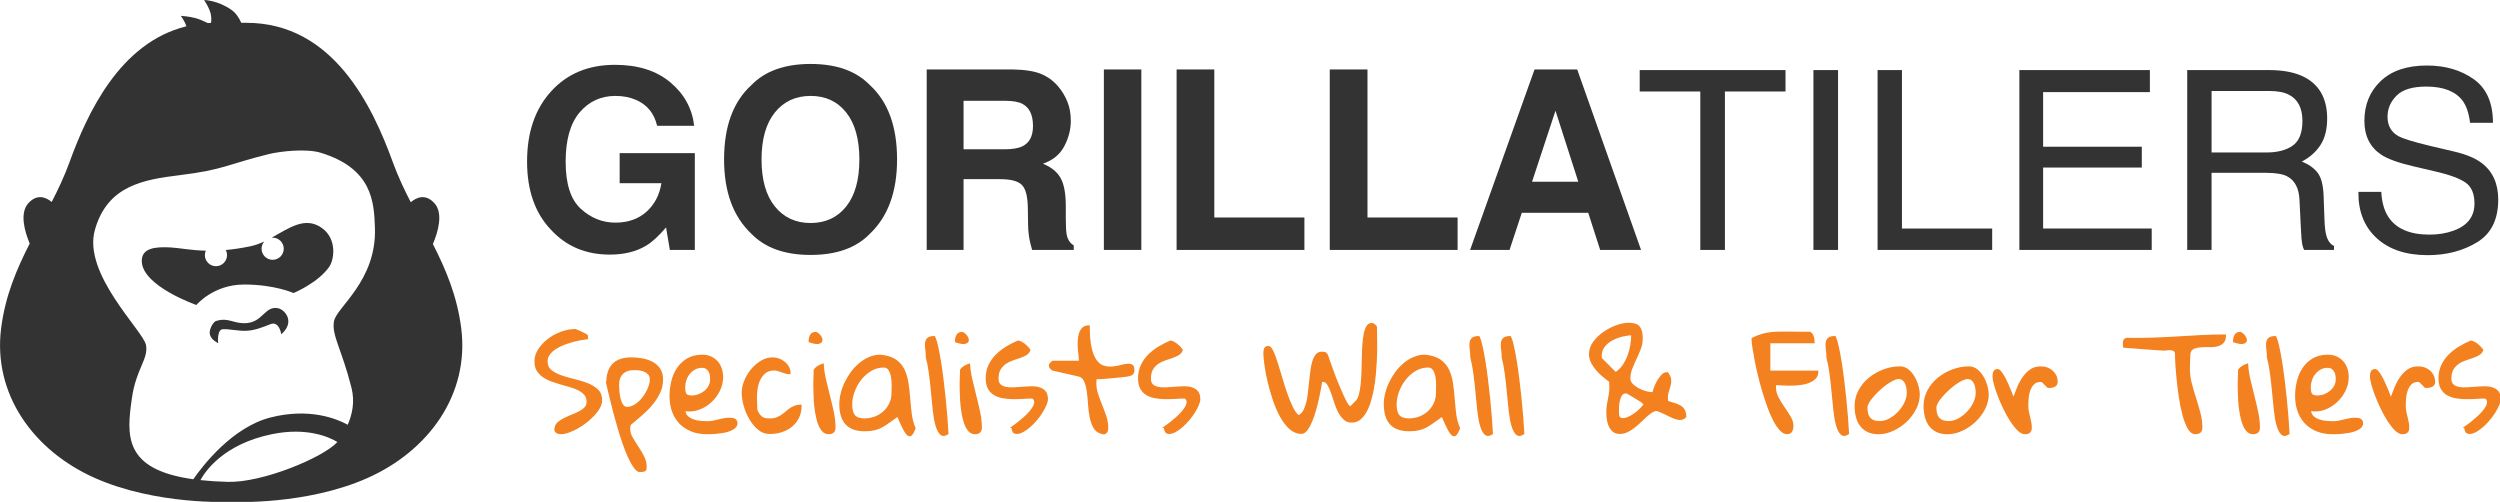 <?xml version="1.0" encoding="UTF-8"?> <svg xmlns="http://www.w3.org/2000/svg" viewBox="0 0 169.786 34.085"><path clip-rule="evenodd" d="m14.658 21.806c.868-.289 1.228.22 2.119.134 1.077-.105 1.214-1.147 2.072-1.015.386.06.854.551.704 1.119-.099.377-.451.656-.451.656s-.132-.92-.736-.683-1.078.421-1.63.447-1.183-.132-1.604-.106c-.42.027-.315.947-.315.947s-.481-.217-.564-.593c-.077-.346.236-.85.405-.906zm5.277-1.904s-1.273-.579-3.358-.579c-2.084 0-3.242 1.39-3.242 1.39s-3.648-1.274-3.706-2.953c-.032-.927.927-1.013 1.969-.955.587.033 1.33.194 2.379.22-.041.093-.063.194-.063.301 0 .415.337.753.752.753s.753-.337.753-.753c0-.125-.031-.243-.085-.347.51-.046 1.077-.128 1.706-.261.312-.067.615-.182.911-.321-.116.132-.187.305-.187.495 0 .415.337.753.753.753.415 0 .753-.337.753-.753 0-.415-.337-.753-.753-.753-.024 0-.049.002-.073.004 1.186-.652 2.269-1.467 3.402-.67 1.071.754.845 2.161.521 2.634-.753 1.101-2.432 1.795-2.432 1.795zm5.528-4.429c-.06-1.748-.168-4.024-3.685-5.1-.979-.3-2.76-.097-3.524.092-2.78.686-3.037 1.061-6.041 1.43-2.488.305-4.924.713-5.77 3.723-.842 2.996 3.299 6.861 3.473 7.816s-.669 1.605-.955 3.589c-.367 2.548-.591 4.862 4.167 5.525.647-.932 2.643-3.525 5.225-4.191 2.664-.686 4.534.09 5.261.49.298-.676.503-1.543.256-2.518-.675-2.663-1.36-3.561-1.187-4.516.176-.955 2.905-2.744 2.78-6.34zm-9.989 17.253c-.687-.018-1.305-.059-1.862-.119.337-.619 1.588-2.449 4.853-3.12 2.394-.492 3.904.204 4.449.531-.967 1.059-5.077 2.77-7.44 2.708zm9.48-.26c4.15-1.844 6.948-5.674 6.368-10.19-.28-2.183-1.048-3.987-1.922-5.701.339-.8.73-2.093.099-2.781-.622-.679-1.244-.363-1.602-.06-.446-.866-.865-1.75-1.207-2.69-1.39-3.821-4.053-9.495-9.959-9.495h-.346c-.114-.259-.32-.628-.637-.857-.931-.674-1.887-.692-1.887-.692s.422.615.475 1.077c.028.248.011.396-.011.479-.072.003-.143.005-.213.01-.204-.1-.551-.259-.829-.336-.423-.116-1.003-.154-1.003-.154s.264.346.37.692c.002.007.002.013.004.019-4.52 1.115-6.724 5.899-7.944 9.256-.34.934-.755 1.812-1.198 2.672-.361-.297-.971-.588-1.58.078-.622.679-.249 1.946.086 2.748-.881 1.723-1.657 3.537-1.939 5.733-.579 4.516 2.219 8.346 6.368 10.19 4.169 1.852 9.148 1.621 9.148 1.621h.213c-.001.002 4.977.234 9.146-1.619z" fill="#333" fill-rule="evenodd"></path><g fill="#f48120" stroke="#f48120" stroke-miterlimit="22.926" stroke-width=".1"><path d="m37.721 29.03c.03-.146.108-.266.232-.36s.267-.181.428-.26.329-.153.505-.223.339-.144.488-.223c.148-.079.271-.171.369-.278s.146-.235.146-.387c0-.194-.05-.355-.15-.483s-.234-.237-.401-.328-.357-.167-.569-.228c-.213-.061-.43-.123-.651-.187-.222-.064-.439-.134-.651-.209-.213-.076-.402-.172-.569-.287s-.301-.255-.401-.419-.15-.368-.15-.61c0-.201.041-.39.123-.569s.191-.35.328-.51c.136-.161.294-.308.474-.442.179-.134.367-.246.565-.337.197-.091.396-.163.597-.214.2-.051.385-.077.556-.077h.1c.055.018.127.048.219.091.091.042.179.083.264.123s.158.076.218.109c.061.033.091.053.091.059v.209c-.115.012-.264.035-.446.068-.182.034-.374.078-.574.132-.2.055-.404.123-.61.205-.207.082-.392.177-.556.287-.164.109-.297.235-.401.378-.103.143-.155.305-.155.488 0 .261.091.466.273.615s.41.272.683.369.572.184.897.259c.325.076.624.167.897.273s.501.246.683.419.273.405.273.697c0 .158-.047.324-.142.497-.094.173-.218.343-.374.51-.155.167-.329.327-.523.478-.194.152-.394.284-.597.396-.204.112-.402.204-.597.273-.195.07-.368.104-.52.104-.048 0-.1-.006-.155-.018s-.102-.032-.141-.059-.07-.068-.091-.123c-.019-.053-.015-.123.015-.208z"></path><path d="m41.219 26.06c0-.589.137-1.026.41-1.312.273-.285.692-.428 1.257-.428.231 0 .469.021.715.064s.472.117.679.223.375.253.505.442c.131.188.196.431.196.729 0 .328-.071.636-.214.925s-.322.559-.538.811c-.215.252-.453.486-.71.702-.258.216-.5.42-.724.615-.012.024-.023.075-.032.15-.009.076-.014.126-.014.15 0 .2.06.402.178.606.119.203.248.41.387.619s.267.427.383.651c.115.225.173.458.173.701 0 .146-.03.232-.091.26-.061.027-.188.041-.383.041-.122-.049-.241-.162-.36-.342-.118-.178-.237-.398-.355-.66-.119-.261-.234-.554-.346-.879-.113-.325-.219-.656-.319-.993-.101-.337-.195-.671-.283-1.002s-.166-.636-.232-.916-.126-.521-.177-.724c-.052-.204-.087-.348-.105-.433zm.775.082c0 .091.006.223.018.396s.038.345.078.515.099.317.178.442.188.187.328.187c.188 0 .378-.064.569-.191s.361-.289.51-.483.27-.402.364-.624.142-.424.142-.606c0-.151-.037-.271-.109-.36-.073-.088-.166-.158-.278-.209-.113-.051-.232-.085-.36-.1s-.249-.023-.365-.023c-.346 0-.612.093-.797.278-.186.185-.278.444-.278.778z"></path><path d="m45.519 26.889c0-.328.04-.656.119-.984s.205-.622.378-.883.397-.474.674-.638c.276-.164.611-.246 1.006-.246.225 0 .422.041.592.123s.312.19.428.323c.115.134.202.29.259.469s.087.366.087.56c0 .31-.072.61-.214.902s-.334.548-.574.77-.515.389-.825.501-.625.138-.947.078c.006.176.065.317.178.423.112.106.248.187.405.242s.322.089.492.104.322.023.455.023c.14 0 .271-.012.392-.037.121-.024.243-.051.364-.082.122-.03.244-.058.369-.082.124-.024.256-.036.396-.036.055 0 .109.003.164.009s.106.02.155.041c.048.021.088.055.119.101.03.045.045.102.045.168 0 .115-.042.211-.127.287s-.193.142-.324.196c-.13.054-.275.095-.433.123s-.311.049-.46.064-.286.024-.41.027-.217.004-.278.004c-.389 0-.738-.062-1.047-.187s-.571-.297-.784-.52c-.212-.221-.375-.489-.487-.801-.111-.312-.167-.659-.167-1.042zm.966-.592c0 .212.029.367.086.464s.199.146.424.146c.158 0 .312-.029.464-.087s.29-.138.415-.241.223-.225.296-.364c.073-.14.109-.292.109-.456 0-.091-.008-.185-.022-.282-.016-.097-.047-.187-.096-.269s-.111-.148-.187-.2-.175-.078-.296-.078c-.182 0-.348.041-.497.123s-.275.188-.378.319c-.104.131-.182.276-.237.438-.054.161-.081.323-.081.487z"></path><path d="m50.42 26.68c0-.255.056-.522.168-.801s.263-.533.451-.761.405-.417.651-.569.505-.228.779-.228c.14 0 .279.024.419.073s.266.119.378.21.204.2.273.328.105.271.105.428c-.109 0-.208-.012-.296-.037-.088-.024-.175-.053-.26-.086s-.168-.062-.25-.086-.171-.037-.269-.037c-.249 0-.451.062-.606.187s-.278.281-.369.469-.154.39-.187.605c-.033.216-.05.418-.05.606 0 .03.001.088.004.173s.006.175.009.269.006.184.009.269.008.143.014.173c.067.146.132.258.196.337s.132.138.205.178.152.063.237.073.186.014.301.014c.158 0 .296-.024.415-.073.118-.049.229-.106.333-.173.103-.066.2-.141.292-.223.091-.082.187-.158.287-.228.101-.07.21-.127.328-.173.119-.045.253-.068.405-.068 0 .298-.053.562-.159.793-.106.23-.255.428-.446.592s-.416.29-.674.378-.539.132-.843.132c-.285 0-.542-.097-.77-.292-.228-.194-.422-.433-.583-.715s-.284-.581-.369-.897-.128-.597-.128-.84z"></path><path d="m55.412 22.589c.115.049.212.128.292.237.079.109.114.208.104.296-.009.088-.077.149-.205.182s-.34-.001-.638-.105c0-.164.032-.307.096-.428s.181-.182.351-.182zm-.127 3.417c0-.037.001-.096.004-.178s.006-.168.009-.26c.003-.091.006-.179.009-.264s.005-.146.005-.182c.066-.097.153-.176.259-.237s.214-.109.324-.146c.018.328.07.677.155 1.048s.176.742.273 1.116.184.743.259 1.107c.076.364.114.705.114 1.021 0 .273-.14.41-.419.41-.17 0-.312-.07-.428-.209-.115-.14-.208-.317-.278-.533s-.126-.456-.168-.72-.071-.524-.086-.779-.024-.489-.027-.702c-.004-.213-.005-.377-.005-.492z"></path><path d="m60.969 28.246c-.231.158-.43.299-.597.424s-.33.229-.488.314-.326.149-.505.191-.399.064-.661.064c-.564 0-.984-.15-1.257-.451-.273-.3-.41-.748-.41-1.344 0-.23.03-.47.091-.719s.15-.497.269-.743.26-.479.424-.702c.164-.221.349-.417.556-.587.206-.17.426-.305.66-.405s.481-.15.743-.15c.437.042.78.15 1.029.323s.438.395.565.665c.127.271.215.571.264.902.048.331.086.673.114 1.025.027.353.062.705.105 1.057.042.353.13.677.264.975-.079.2-.154.341-.223.423-.07.082-.147.096-.232.041s-.184-.188-.296-.401c-.113-.212-.251-.513-.415-.902zm-3.143-.783c0 .346.065.6.196.761.13.161.363.241.697.241.249 0 .487-.044.715-.132s.427-.21.597-.365.307-.341.41-.56c.104-.219.155-.461.155-.729 0-.109.003-.263.009-.46s-.006-.393-.036-.587c-.031-.194-.088-.363-.173-.506s-.212-.214-.382-.214c-.316 0-.607.081-.875.241-.268.161-.498.366-.692.615-.195.249-.346.523-.456.824s-.165.592-.165.871z"></path><path d="m62.928 24.265c0-.176-.012-.348-.037-.515s-.03-.315-.018-.446c.012-.13.059-.235.141-.314s.232-.118.451-.118c.066.14.132.352.196.638.063.286.126.613.187.984.061.37.119.773.173 1.207s.104.87.15 1.307c.045.437.085.867.118 1.289s.059.806.078 1.152c-.201.133-.361.143-.483.027s-.222-.311-.301-.587-.14-.614-.182-1.011c-.042-.398-.083-.811-.123-1.239s-.086-.85-.141-1.266-.124-.785-.209-1.108z"></path><path d="m65.351 22.589c.115.049.212.128.292.237.079.109.114.208.104.296-.009.088-.077.149-.205.182s-.34-.001-.638-.105c0-.164.032-.307.096-.428s.181-.182.351-.182zm-.127 3.417c0-.037.001-.096.004-.178s.006-.168.009-.26c.003-.091.006-.179.009-.264s.005-.146.005-.182c.066-.097.153-.176.259-.237s.214-.109.324-.146c.018.328.07.677.155 1.048s.176.742.273 1.116.184.743.259 1.107c.076.364.114.705.114 1.021 0 .273-.14.41-.419.41-.17 0-.312-.07-.428-.209-.115-.14-.208-.317-.278-.533s-.126-.456-.168-.72-.071-.524-.086-.779-.024-.489-.027-.702c-.004-.213-.005-.377-.005-.492z"></path><path d="m68.74 29.012c.097-.066.214-.153.351-.259.136-.106.274-.22.414-.342s.271-.249.392-.382c.121-.134.217-.263.287-.387s.105-.242.105-.351-.055-.2-.164-.273c-.194 0-.407.007-.638.022s-.461.021-.692.019c-.231-.003-.454-.023-.669-.06-.216-.036-.409-.103-.579-.2s-.305-.235-.405-.415-.15-.408-.15-.688c0-.328.062-.624.187-.888.124-.264.29-.498.496-.701s.439-.383.697-.538.518-.287.779-.396c.158.043.304.119.437.228.134.109.249.231.346.364-.042.134-.126.237-.25.31-.125.073-.267.137-.428.191-.161.055-.33.113-.505.173-.176.061-.335.141-.479.241-.143.1-.263.231-.36.392s-.146.372-.146.633c0 .194.048.337.146.428.097.091.225.153.383.187s.337.046.538.037c.2-.009.405-.023.615-.041s.415-.029.615-.032c.201-.003.38.021.538.073s.284.135.378.25.142.286.142.51c0 .097-.032.222-.096.374s-.149.314-.255.487-.23.345-.374.515c-.143.17-.292.323-.446.46s-.31.249-.464.337c-.155.088-.299.132-.433.132-.128 0-.211-.045-.25-.137-.044-.091-.063-.182-.063-.273z"></path><path d="m71.282 24.83c0-.018.003-.033.009-.045 0-.012.003-.027.009-.046.024-.03.061-.069.109-.118s.079-.073.091-.073h1.831c0-.067-.009-.173-.027-.319s-.035-.307-.05-.483-.02-.36-.014-.551.032-.364.077-.519c.046-.155.119-.283.219-.383s.242-.15.424-.15c0 .614.042 1.105.127 1.476.085.37.199.656.342.856.143.201.305.331.487.392s.369.086.56.077.378-.038.561-.086c.182-.048.344-.082.487-.1.143-.019.256-.005.341.041.085.045.127.153.127.323 0 .127-.029.219-.086.273s-.168.097-.333.127c-.048.006-.129.017-.241.032s-.238.029-.378.041-.289.026-.447.041-.307.029-.446.041-.267.02-.382.023c-.116.003-.201.004-.255.004 0 .03-.003.082-.009.155s-.009.122-.009.146c0 .267.042.527.127.779s.178.502.278.751.193.498.278.747.127.507.127.774c0 .048-.004.099-.014.15-.009.051-.027.097-.055.136-.027.04-.067.07-.118.091-.052.021-.123.017-.214-.014-.231-.061-.403-.191-.515-.392s-.196-.439-.25-.715-.091-.569-.109-.879-.047-.6-.086-.87c-.04-.27-.102-.501-.187-.692s-.222-.308-.41-.351l-1.758-.401c-.024 0-.061-.026-.109-.078-.049-.051-.079-.089-.091-.114-.006-.012-.009-.027-.009-.045-.006-.009-.009-.027-.009-.052z"></path><path d="m79.088 29.012c.097-.066.214-.153.351-.259.136-.106.274-.22.414-.342s.271-.249.392-.382c.121-.134.217-.263.287-.387s.105-.242.105-.351-.055-.2-.164-.273c-.194 0-.407.007-.638.022s-.461.021-.692.019c-.231-.003-.454-.023-.669-.06-.216-.036-.409-.103-.579-.2s-.305-.235-.405-.415-.15-.408-.15-.688c0-.328.062-.624.187-.888.124-.264.29-.498.496-.701s.439-.383.697-.538.518-.287.779-.396c.158.043.304.119.437.228.134.109.249.231.346.364-.042.134-.126.237-.25.31-.125.073-.267.137-.428.191-.161.055-.33.113-.505.173-.176.061-.335.141-.479.241-.143.1-.263.231-.36.392s-.146.372-.146.633c0 .194.048.337.146.428.097.091.225.153.383.187s.337.046.538.037c.2-.009.405-.023.615-.041s.415-.029.615-.032c.201-.003.38.021.538.073s.284.135.378.25.142.286.142.51c0 .097-.032.222-.096.374s-.149.314-.255.487-.23.345-.374.515c-.143.17-.292.323-.446.46s-.31.249-.464.337c-.155.088-.299.132-.433.132-.128 0-.211-.045-.25-.137-.043-.091-.063-.182-.063-.273z"></path><path d="m85.848 23.938c0-.097.02-.187.059-.269s.117-.123.232-.123c.097 0 .193.101.287.301s.191.457.292.77c.1.312.205.656.314 1.029.109.374.225.735.346 1.084s.249.662.383.938c.133.276.276.469.428.578.146-.061.262-.168.35-.323s.16-.34.215-.556c.055-.215.096-.449.123-.702.027-.252.055-.504.082-.756s.056-.498.086-.738.074-.451.133-.633c.058-.182.132-.328.223-.438.091-.109.206-.164.347-.164.085 0 .16.007.228.022.066.015.124.078.173.187.024.079.063.194.118.346s.117.328.188.528c.069.2.148.415.236.642s.179.451.273.669c.094.219.187.427.277.624.092.198.18.366.265.506.012.024.044.062.096.114s.087.081.104.086l.392-.392c.104-.103.183-.256.237-.46s.096-.439.123-.706.045-.554.055-.861c.009-.307.017-.612.022-.916s.019-.598.036-.884c.019-.285.049-.536.092-.751.042-.215.103-.387.182-.515s.188-.191.328-.191c.006 0 .014.001.022.004.01.003.02.005.032.005.019.006.03.009.036.009s.021.011.046.032c.024.021.047.041.068.059s.039.037.055.055c.015.018.025.033.032.045 0 .042.001.119.004.228s.005.228.005.355.001.248.005.36c.003.112.004.19.004.232 0 .122-.001.289-.004.501-.004.213-.013.454-.027.724-.016.271-.037.559-.064.866s-.068.61-.123.911-.123.589-.205.866-.182.519-.3.729c-.119.209-.256.377-.41.501-.155.125-.339.187-.552.187-.206 0-.381-.068-.523-.205s-.266-.307-.369-.51c-.104-.203-.191-.425-.264-.665s-.147-.463-.224-.669-.158-.378-.246-.515-.195-.205-.323-.205c-.012 0-.028.003-.05.009s-.038.009-.05.009c-.007.024-.024.131-.055.319s-.073.412-.128.67-.121.536-.2.833-.169.571-.269.82c-.101.249-.21.457-.328.624-.119.167-.248.25-.387.25-.286 0-.547-.108-.784-.323-.237-.216-.448-.495-.633-.838s-.348-.724-.487-1.143-.256-.831-.351-1.234-.164-.78-.209-1.13c-.046-.346-.069-.618-.069-.812z"></path><path d="m97.946 28.246c-.231.158-.43.299-.597.424s-.33.229-.487.314c-.158.085-.327.149-.506.191-.18.042-.399.064-.66.064-.565 0-.984-.15-1.258-.451-.273-.3-.409-.748-.409-1.344 0-.23.03-.47.091-.719s.15-.497.269-.743.26-.479.424-.702c.164-.221.349-.417.556-.587.206-.17.427-.305.66-.405s.481-.15.742-.15c.438.042.78.15 1.03.323.248.173.437.395.564.665.127.271.216.571.264.902.049.331.087.673.114 1.025.027.353.062.705.104 1.057.043.353.131.677.265.975-.079.2-.153.341-.224.423-.069.082-.147.096-.232.041s-.184-.188-.296-.401c-.112-.212-.25-.513-.414-.902zm-3.144-.783c0 .346.065.6.196.761s.363.241.697.241c.249 0 .487-.044.715-.132s.427-.21.597-.365.307-.341.41-.56.154-.461.154-.729c0-.109.003-.263.01-.46.006-.197-.007-.393-.037-.587s-.088-.363-.173-.506-.213-.214-.383-.214c-.315 0-.607.081-.874.241-.268.161-.498.366-.692.615s-.347.523-.456.824-.164.592-.164.871z"></path><path d="m99.904 24.265c0-.176-.012-.348-.036-.515s-.03-.315-.019-.446c.013-.13.06-.235.142-.314s.232-.118.451-.118c.066.14.132.352.195.638.064.286.126.613.188.984.061.37.118.773.173 1.207s.104.87.15 1.307c.045.437.085.867.118 1.289s.06.806.077 1.152c-.2.133-.361.143-.482.027-.122-.115-.222-.311-.301-.587s-.14-.614-.182-1.011c-.043-.398-.084-.811-.123-1.239-.04-.428-.087-.85-.142-1.266s-.124-.785-.209-1.108z"></path><path d="m102.036 24.265c0-.176-.012-.348-.036-.515s-.03-.315-.019-.446c.013-.13.06-.235.142-.314s.232-.118.451-.118c.066.14.132.352.195.638.064.286.126.613.188.984.061.37.118.773.173 1.207s.104.87.15 1.307c.045.437.085.867.118 1.289s.06.806.077 1.152c-.2.133-.361.143-.482.027-.122-.115-.222-.311-.301-.587s-.14-.614-.182-1.011c-.043-.398-.084-.811-.123-1.239-.04-.428-.087-.85-.142-1.266s-.124-.785-.209-1.108z"></path><path d="m109.141 27.964c0-.146.011-.287.032-.424.021-.136.046-.273.073-.41s.051-.273.072-.41.032-.278.032-.423c0-.019-.002-.044-.005-.078-.003-.033-.004-.073-.004-.118 0-.046-.002-.085-.005-.119-.003-.033-.005-.059-.005-.078-.127-.097-.271-.211-.433-.341s-.31-.275-.446-.433c-.137-.158-.252-.327-.346-.506-.095-.179-.142-.369-.142-.569 0-.292.093-.563.278-.815s.412-.472.683-.66.558-.337.861-.446c.304-.109.576-.164.819-.164.358 0 .6.082.725.246.124.164.187.422.187.774 0 .243-.044.477-.132.702s-.184.446-.287.665-.199.439-.287.66c-.088.222-.132.451-.132.688 0 .152.059.287.178.405.118.119.258.22.419.305s.324.15.492.196c.167.046.299.068.396.068h.101c0-.018.024-.102.073-.25.048-.148.116-.307.205-.474.088-.167.189-.315.305-.446.115-.13.246-.193.392-.187.043.061.077.113.104.155s.049.085.064.127.025.086.031.132.01.102.01.168c0 .091-.013.181-.037.269s-.05.176-.077.264-.053.176-.077.264-.037.181-.037.278c0 .012.002.032.005.059s.005.056.005.086c0 .031.001.061.004.091.004.03.005.049.005.055.17.055.331.105.483.15.151.045.282.102.392.168s.195.156.26.269c.063.113.095.263.095.451-.115.115-.241.17-.378.164s-.285-.042-.446-.109-.335-.149-.523-.246-.386-.182-.592-.255c-.116 0-.232.038-.352.114-.118.076-.242.171-.373.287-.131.115-.266.241-.405.378s-.284.263-.433.378c-.149.116-.303.211-.46.287-.158.076-.322.114-.492.114-.194 0-.348-.048-.46-.146-.112-.097-.2-.22-.265-.369-.063-.149-.104-.308-.123-.479-.017-.167-.027-.322-.027-.462zm-.409-3.799v.055s.003.037.009.055v.064l.983.983c.201-.127.371-.292.511-.496s.253-.424.342-.661c.088-.237.153-.481.195-.733.043-.252.063-.487.063-.706-.206 0-.431.031-.674.091s-.472.149-.688.264-.394.264-.533.446-.208.396-.208.638zm1.166 3.817c0 .049.003.102.009.16s.019.108.036.15c.019.042.049.079.092.109.042.031.1.046.173.046.127 0 .263-.033.405-.101.143-.066.282-.148.419-.246s.261-.204.373-.319.205-.222.278-.319c-.006-.006-.019-.019-.036-.037-.019-.018-.038-.038-.06-.059s-.043-.041-.063-.059c-.021-.019-.035-.03-.041-.037-.043-.024-.112-.067-.21-.127-.097-.061-.197-.123-.301-.187-.103-.063-.2-.121-.291-.173s-.152-.086-.183-.105c-.018 0-.03 0-.036 0-.013 0-.022-.001-.032-.004-.009-.003-.017-.004-.022-.004-.128 0-.225.05-.291.15-.067.101-.117.222-.15.365-.034.143-.054.287-.06.433s-.009.267-.009.364z"></path><path d="m119.007 22.99c.237-.121.46-.211.67-.269.209-.058.419-.097.628-.119.21-.021.422-.032.638-.032s.451 0 .706 0c.049 0 .132.001.251.004.118.003.246.005.383.005h.378.246c.066.024.118.067.154.127s.063.125.082.191.03.135.036.205c.007.07.01.123.01.159h-3.007v1.958h3.262c0 .207-.063.369-.191.487-.128.119-.287.211-.479.278-.191.067-.405.111-.642.132s-.462.03-.675.027c-.212-.003-.4-.011-.564-.023s-.273-.018-.328-.018v.191c0 .255.061.497.183.724.121.228.256.448.405.661.148.212.285.422.41.628.124.207.187.416.187.628 0 .134-.027.25-.082.351s-.155.15-.301.15c-.151 0-.302-.079-.451-.237-.148-.158-.293-.369-.433-.633s-.271-.568-.396-.911c-.124-.343-.242-.702-.354-1.075-.113-.374-.213-.744-.301-1.111s-.163-.71-.224-1.029-.109-.6-.146-.843c-.036-.243-.055-.419-.055-.528z"></path><path d="m124.09 24.265c0-.176-.012-.348-.036-.515s-.03-.315-.019-.446c.013-.13.06-.235.142-.314s.232-.118.451-.118c.066.14.132.352.195.638.064.286.126.613.188.984.061.37.118.773.173 1.207s.104.87.15 1.307c.045.437.085.867.118 1.289s.06.806.077 1.152c-.2.133-.361.143-.482.027-.122-.115-.222-.311-.301-.587s-.14-.614-.182-1.011c-.043-.398-.084-.811-.123-1.239-.04-.428-.087-.85-.142-1.266s-.124-.785-.209-1.108z"></path><path d="m126.004 27.573c0-.376.088-.728.264-1.052s.408-.604.697-.838c.288-.233.613-.417.975-.551.361-.134.728-.201 1.098-.201.206 0 .39.067.551.201.161.133.296.296.405.487s.193.393.251.605c.058.213.087.398.087.556 0 .34-.082.669-.246.988s-.377.601-.638.847c-.262.246-.556.445-.884.597s-.656.228-.984.228c-.291 0-.537-.05-.737-.15s-.361-.233-.483-.4c-.121-.167-.211-.365-.269-.592-.058-.229-.087-.471-.087-.725zm.774.09c0 .158.014.296.041.415s.076.22.146.305c.069.085.162.15.277.196s.258.068.429.068c.225 0 .449-.062.674-.187s.427-.283.605-.474c.18-.191.323-.402.433-.633s.164-.456.164-.674c0-.097-.009-.203-.027-.319-.018-.115-.049-.222-.091-.319-.043-.097-.104-.179-.183-.246-.078-.067-.179-.101-.3-.101-.109 0-.239.037-.388.109-.148.073-.304.167-.465.283-.16.115-.318.246-.474.392-.154.146-.296.292-.423.437-.128.146-.229.286-.306.419-.074.135-.112.244-.112.329z"></path><path d="m130.687 27.573c0-.376.088-.728.264-1.052s.408-.604.697-.838c.288-.233.613-.417.975-.551.361-.134.728-.201 1.098-.201.206 0 .39.067.551.201.161.133.296.296.405.487s.193.393.251.605c.058.213.087.398.087.556 0 .34-.082.669-.246.988s-.377.601-.638.847c-.262.246-.556.445-.884.597s-.656.228-.984.228c-.291 0-.537-.05-.737-.15s-.361-.233-.483-.4c-.121-.167-.211-.365-.269-.592-.059-.229-.087-.471-.087-.725zm.773.09c0 .158.014.296.041.415s.076.22.146.305c.069.085.162.15.277.196s.258.068.429.068c.225 0 .449-.062.674-.187s.427-.283.605-.474c.18-.191.323-.402.433-.633s.164-.456.164-.674c0-.097-.009-.203-.027-.319-.018-.115-.049-.222-.091-.319-.043-.097-.104-.179-.183-.246-.078-.067-.179-.101-.3-.101-.109 0-.239.037-.388.109-.148.073-.304.167-.465.283-.16.115-.318.246-.474.392-.154.146-.296.292-.423.437-.128.146-.229.286-.306.419-.073.135-.112.244-.112.329z"></path><path d="m135.37 25.596c0-.055.003-.111.009-.168s.019-.109.036-.155c.019-.045.047-.083.087-.114.039-.03.096-.046.168-.046.061 0 .129.047.205.142.076.094.153.212.232.355s.156.299.232.469.143.327.2.469.105.266.142.369c.036.104.058.158.063.164.079-.212.167-.443.265-.692.097-.249.217-.481.359-.697.143-.215.312-.396.511-.542.197-.146.438-.219.724-.219.146 0 .284.023.415.068.13.045.245.112.346.201.101.088.181.193.241.314.061.122.092.261.092.419 0 .134-.054.228-.16.283s-.226.082-.359.082h-.091l-.393-.392c-.012 0-.021-.003-.027-.009-.012 0-.022-.001-.031-.005-.01-.003-.02-.004-.032-.004-.213 0-.378.059-.496.178-.119.119-.208.264-.269.437-.062.173-.1.355-.114.547-.016.191-.022.366-.022.524 0 .122.012.244.036.369s.052.246.082.365c.03.118.058.24.082.364s.036.253.036.387c0 .255-.137.382-.41.382-.151 0-.31-.08-.474-.241s-.326-.366-.487-.615-.314-.524-.46-.825-.273-.593-.383-.879-.195-.543-.259-.774c-.065-.232-.096-.402-.096-.511z"></path><path d="m147.758 23.956c-.024-.085-.071-.143-.142-.173-.069-.03-.146-.047-.228-.05s-.162.001-.241.014-.14.018-.183.018c-.103-.006-.282-.018-.537-.036-.255-.019-.53-.038-.824-.06-.295-.021-.569-.042-.824-.063-.256-.021-.435-.035-.538-.041 0-.012-.003-.042-.009-.091-.006-.048-.009-.082-.009-.1 0-.085.007-.161.022-.228.015-.066.074-.118.178-.155.57.012 1.134.009 1.689-.009.556-.019 1.111-.044 1.667-.078.556-.033 1.111-.065 1.667-.096.556-.03 1.116-.045 1.681-.045 0 .231-.054.399-.163.505s-.245.178-.406.214c-.16.036-.338.052-.532.045-.194-.006-.382-.003-.561.009s-.337.047-.474.104c-.137.058-.227.163-.269.314-.006.037-.013.106-.019.209-.006.104-.011.213-.014.328s-.006.223-.009.323-.005.172-.005.214c0 .346.044.688.132 1.025s.186.671.292 1.002.203.662.291.993c.089.331.133.667.133 1.007 0 .255-.146.382-.438.382-.177 0-.333-.121-.469-.364-.137-.243-.256-.553-.355-.929-.101-.376-.183-.787-.246-1.23s-.115-.868-.155-1.275c-.039-.407-.066-.765-.082-1.075-.012-.307-.02-.511-.02-.608z"></path><path d="m152.149 22.589c.115.049.213.128.291.237.079.109.114.208.105.296-.01.088-.078.149-.205.182-.128.033-.341-.001-.638-.105 0-.164.032-.307.096-.428s.181-.182.351-.182zm-.128 3.417c0-.037.002-.096.005-.178s.006-.168.009-.26c.003-.091.006-.179.01-.264.003-.085.004-.146.004-.182.067-.097.153-.176.26-.237s.214-.109.323-.146c.019.328.07.677.155 1.048s.176.742.273 1.116.184.743.26 1.107c.075.364.113.705.113 1.021 0 .273-.14.41-.419.41-.17 0-.312-.07-.428-.209s-.208-.317-.278-.533c-.069-.216-.126-.456-.168-.72-.043-.264-.072-.524-.087-.779-.016-.255-.024-.489-.027-.702s-.005-.377-.005-.492z"></path><path d="m154.006 24.265c0-.176-.012-.348-.036-.515s-.03-.315-.019-.446c.013-.13.06-.235.142-.314s.232-.118.451-.118c.066.14.132.352.195.638.064.286.126.613.188.984.061.37.118.773.173 1.207s.104.87.15 1.307c.045.437.085.867.118 1.289s.06.806.077 1.152c-.2.133-.361.143-.482.027-.122-.115-.222-.311-.301-.587s-.14-.614-.182-1.011c-.043-.398-.084-.811-.123-1.239-.04-.428-.087-.85-.142-1.266s-.124-.785-.209-1.108z"></path><path d="m155.92 26.889c0-.328.039-.656.118-.984s.205-.622.378-.883.397-.474.674-.638.612-.246 1.007-.246c.225 0 .422.041.592.123s.313.19.429.323c.115.134.202.29.26.469s.086.366.086.56c0 .31-.071.61-.214.902s-.334.548-.574.77c-.239.222-.515.389-.824.501s-.625.138-.947.078c.006.176.065.317.178.423.112.106.247.187.405.242s.322.089.492.104.321.023.455.023c.14 0 .271-.012.392-.037.122-.024.243-.051.364-.082.122-.03.245-.058.369-.082.125-.024.257-.036.396-.036.055 0 .109.003.164.009s.106.02.155.041c.048.021.088.055.118.101.03.045.045.102.045.168 0 .115-.042.211-.127.287s-.193.142-.323.196c-.131.054-.275.095-.433.123-.158.027-.312.049-.46.064-.149.015-.286.024-.41.027-.125.003-.218.004-.278.004-.389 0-.737-.062-1.048-.187-.31-.125-.57-.297-.783-.52-.213-.221-.375-.489-.487-.801-.113-.312-.169-.659-.169-1.042zm.965-.592c0 .212.029.367.087.464s.199.146.424.146c.157 0 .312-.029.465-.087.151-.058.289-.138.414-.241.124-.103.224-.225.296-.364.073-.14.109-.292.109-.456 0-.091-.008-.185-.022-.282-.016-.097-.047-.187-.096-.269s-.111-.148-.187-.2-.175-.078-.297-.078c-.182 0-.348.041-.496.123s-.274.188-.378.319-.183.276-.237.438c-.054.161-.082.323-.082.487z"></path><path d="m161.003 25.596c0-.055.003-.111.009-.168s.019-.109.036-.155c.019-.045.047-.083.087-.114.039-.03.096-.046.168-.046.061 0 .129.047.205.142.076.094.153.212.232.355s.156.299.232.469.143.327.2.469.105.266.142.369c.036.104.058.158.063.164.079-.212.167-.443.265-.692.097-.249.217-.481.359-.697.143-.215.312-.396.511-.542.197-.146.438-.219.724-.219.146 0 .284.023.415.068.13.045.245.112.346.201.101.088.181.193.241.314.061.122.092.261.092.419 0 .134-.054.228-.16.283s-.226.082-.359.082h-.091l-.393-.392c-.012 0-.021-.003-.027-.009-.012 0-.022-.001-.031-.005-.01-.003-.02-.004-.032-.004-.213 0-.378.059-.496.178-.119.119-.208.264-.269.437-.062.173-.1.355-.114.547-.016.191-.022.366-.022.524 0 .122.012.244.036.369s.052.246.082.365c.03.118.058.24.082.364s.036.253.036.387c0 .255-.137.382-.41.382-.151 0-.31-.08-.474-.241s-.326-.366-.487-.615-.314-.524-.46-.825-.273-.593-.383-.879-.195-.543-.259-.774c-.064-.232-.096-.402-.096-.511z"></path><path d="m167.408 29.012c.097-.066.214-.153.351-.259s.274-.22.414-.342.271-.249.392-.382c.122-.134.218-.263.287-.387.07-.125.104-.242.104-.351s-.055-.2-.163-.273c-.195 0-.407.007-.638.022s-.462.021-.692.019c-.231-.003-.454-.023-.67-.06-.216-.036-.408-.103-.578-.2-.171-.097-.306-.235-.406-.415-.1-.179-.149-.408-.149-.688 0-.328.062-.624.187-.888.124-.264.29-.498.496-.701.207-.204.438-.383.697-.538.258-.155.518-.287.778-.396.158.043.304.119.438.228s.249.231.347.364c-.043.134-.126.237-.251.31-.124.073-.268.137-.428.191-.161.055-.33.113-.506.173s-.336.141-.479.241-.263.231-.359.392c-.098.161-.146.372-.146.633 0 .194.049.337.146.428s.225.153.383.187c.157.034.337.046.537.037s.405-.023.615-.041c.209-.018.414-.029.614-.032s.38.021.538.073c.157.052.283.135.378.25.094.115.141.286.141.51 0 .097-.031.222-.096.374-.063.152-.148.314-.255.487-.106.173-.23.345-.373.515s-.292.323-.446.46c-.155.137-.311.249-.465.337-.155.088-.299.132-.433.132-.128 0-.211-.045-.251-.137-.04-.091-.059-.182-.059-.273z"></path></g><path d="m44.627 8.542c-.194-.837-.668-1.422-1.422-1.754-.421-.183-.89-.274-1.405-.274-.987 0-1.798.372-2.432 1.116-.635.745-.952 1.863-.952 3.357 0 1.505.343 2.57 1.031 3.195s1.469.938 2.345.938c.859 0 1.563-.246 2.112-.739s.887-1.139 1.015-1.938h-2.835v-2.045h5.105v6.577h-1.696l-.258-1.53c-.494.579-.937.988-1.331 1.225-.676.414-1.508.621-2.495.621-1.624 0-2.955-.562-3.991-1.687-1.081-1.13-1.622-2.675-1.622-4.637 0-1.983.546-3.573 1.638-4.77s2.536-1.795 4.332-1.795c1.558 0 2.809.395 3.754 1.185s1.487 1.775 1.625 2.956z" fill="#333"></path><path d="m59.07 15.884c-.926.954-2.265 1.43-4.016 1.43-1.752 0-3.091-.477-4.017-1.43-1.242-1.169-1.862-2.854-1.862-5.056 0-2.245.621-3.93 1.862-5.055.926-.954 2.265-1.43 4.017-1.43 1.751 0 3.09.477 4.016 1.43 1.236 1.125 1.854 2.811 1.854 5.055 0 2.202-.618 3.887-1.854 5.056zm-1.6-1.862c.596-.749.894-1.813.894-3.193 0-1.375-.298-2.438-.894-3.188-.596-.751-1.401-1.127-2.416-1.127s-1.824.375-2.428 1.123c-.604.749-.906 1.813-.906 3.193s.302 2.445.906 3.193 1.414 1.123 2.428 1.123c1.014-.002 1.82-.376 2.416-1.124z" fill="#333"></path><path d="m70.733 5.033c.452.194.834.479 1.147.856.259.311.465.654.616 1.031s.227.807.227 1.289c0 .582-.147 1.155-.44 1.717-.294.562-.779.96-1.456 1.193.565.228.966.55 1.202.969s.354 1.058.354 1.917v.823c0 .56.022.94.067 1.139.068.316.225.549.473.699v.308h-2.827c-.078-.271-.133-.491-.167-.657-.066-.344-.103-.696-.108-1.056l-.017-1.139c-.011-.782-.146-1.303-.405-1.563s-.746-.391-1.459-.391h-2.501v4.806h-2.503v-12.257h5.862c.839.017 1.484.122 1.935.316zm-5.293 1.813v3.293h2.756c.547 0 .958-.066 1.232-.2.484-.233.727-.693.727-1.38 0-.743-.234-1.241-.703-1.497-.263-.144-.658-.216-1.185-.216z" fill="#333"></path><path d="m77.513 16.973h-2.544v-12.256h2.544z" fill="#333"></path><path d="m79.908 4.717h2.561v10.053h6.119v2.204h-8.68z" fill="#333"></path><path d="m90.31 4.717h2.562v10.053h6.12v2.204h-8.682z" fill="#333"></path><path d="m104.217 4.717h2.898l4.336 12.256h-2.777l-.809-2.52h-4.514l-.831 2.52h-2.679zm-.169 7.625h3.14l-1.549-4.823z" fill="#333"></path><path d="m121.262 4.759v1.455h-4.116v10.76h-1.671v-10.76h-4.116v-1.455z" fill="#333"></path><path d="m123.158 4.759h1.672v12.215h-1.672z" fill="#333"></path><path d="m127.515 4.759h1.655v10.76h6.128v1.455h-7.783z" fill="#333"></path><path d="m137.144 4.759h8.864v1.497h-7.251v3.708h6.702v1.414h-6.702v4.141h7.375v1.455h-8.988z" fill="#333"></path><path d="m148.544 4.759h5.552c.914 0 1.668.136 2.262.408 1.127.521 1.69 1.483 1.69 2.885 0 .731-.151 1.33-.453 1.796-.303.466-.725.84-1.269 1.123.477.194.836.449 1.077.765s.375.829.403 1.538l.059 1.638c.017.465.055.812.116 1.039.1.388.276.638.532.749v.274h-2.029c-.056-.105-.1-.241-.133-.407-.033-.167-.062-.488-.083-.965l-.1-2.037c-.038-.798-.326-1.333-.865-1.605-.307-.149-.789-.224-1.445-.224h-3.66v5.238h-1.654zm5.374 5.596c.755 0 1.352-.155 1.791-.466s.659-.87.659-1.68c0-.87-.308-1.463-.922-1.779-.329-.167-.769-.25-1.318-.25h-3.93v4.174z" fill="#333"></path><path d="m161.723 13.032c.037.693.195 1.256.473 1.688.528.81 1.461 1.214 2.796 1.214.598 0 1.143-.088 1.634-.266.95-.343 1.426-.959 1.426-1.846 0-.665-.201-1.139-.604-1.422-.408-.277-1.047-.518-1.917-.724l-1.603-.374c-1.048-.244-1.789-.513-2.224-.807-.752-.51-1.128-1.272-1.128-2.287 0-1.098.37-1.998 1.108-2.702.739-.704 1.786-1.056 3.14-1.056 1.246 0 2.305.309 3.176.927s1.307 1.606 1.307 2.964h-1.555c-.079-.654-.25-1.156-.51-1.505-.483-.637-1.305-.956-2.464-.956-.936 0-1.607.205-2.017.615s-.614.887-.614 1.43c0 .599.242 1.037.726 1.314.316.177 1.034.399 2.151.665l1.659.391c.801.188 1.418.446 1.854.773.752.571 1.128 1.4 1.128 2.486 0 1.353-.48 2.32-1.439 2.902-.96.582-2.075.873-3.346.873-1.481 0-2.641-.388-3.479-1.164-.838-.771-1.249-1.815-1.232-3.135h1.554z" fill="#333"></path></svg> 